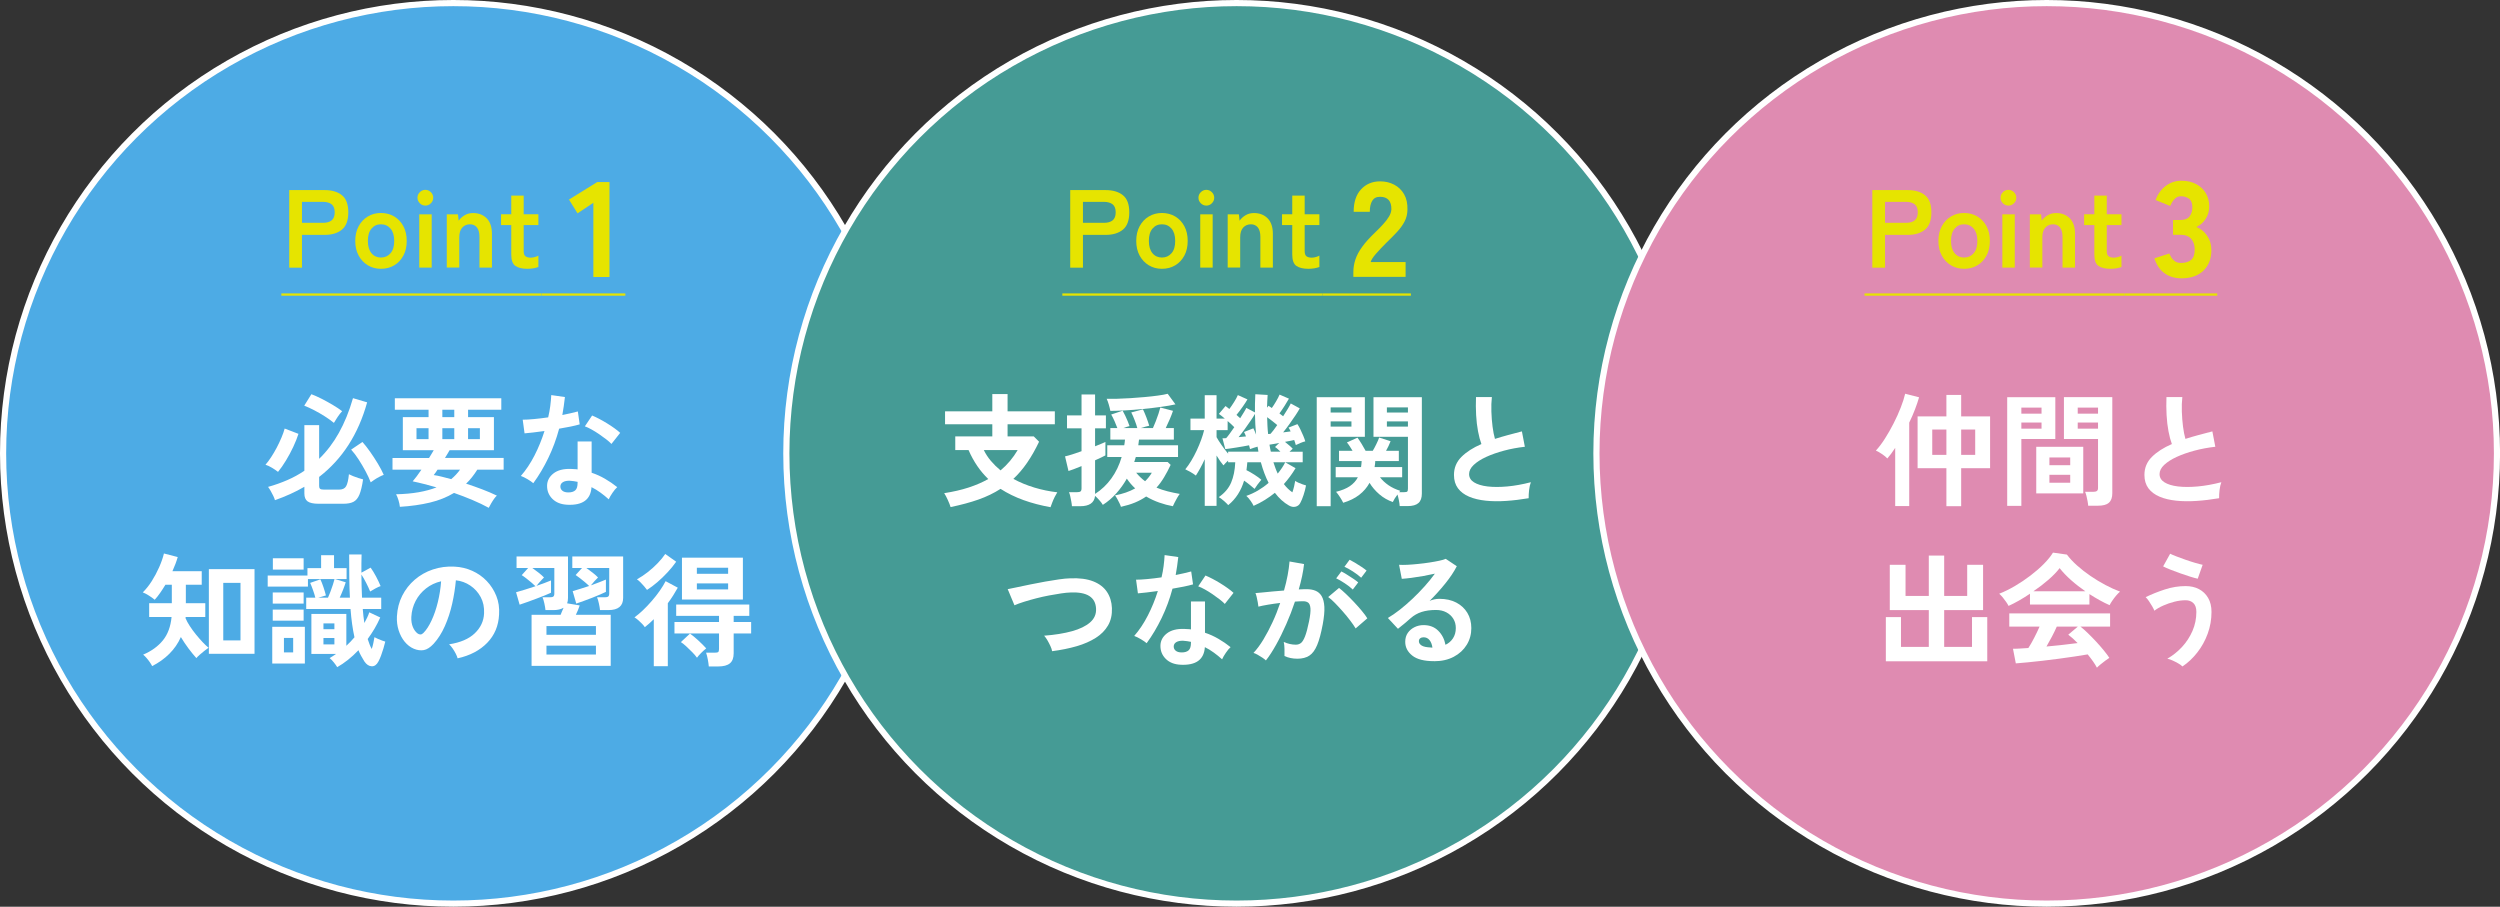 <?xml version="1.0" encoding="UTF-8"?>
<svg id="_レイヤー_1" data-name="レイヤー 1" xmlns="http://www.w3.org/2000/svg" viewBox="0 0 406.25 147.34">
  <rect x="0" y="0" width="406.25" height="147.34" fill="#333333" stroke="none"/>
  <defs>
    <style>
      .cls-1 {
        fill: #459b95;
      }

      .cls-1, .cls-2, .cls-3 {
        stroke: #fff;
        stroke-miterlimit: 10;
      }

      .cls-2 {
        fill: #4dabe5;
      }

      .cls-4 {
        fill: #fff;
      }

      .cls-5 {
        fill: #e6e400;
      }

      .cls-3 {
        fill: #df8bb1;
      }
    </style>
  </defs>
  <circle class="cls-2" cx="73.67" cy="73.67" r="73.17"/>
  <circle class="cls-1" cx="200.95" cy="73.67" r="73.17"/>
  <circle class="cls-3" cx="332.59" cy="73.67" r="73.17"/>
  <g>
    <path class="cls-4" d="M45.18,76.68c-.27-.21-.6-.44-.99-.67-.39-.23-.74-.4-1.05-.49.29-.33.6-.74.92-1.23.32-.49.62-1,.91-1.55s.54-1.09.77-1.63.4-1.03.52-1.47l2.24.86c-.2.64-.48,1.34-.84,2.11-.36.77-.76,1.51-1.19,2.22-.43.71-.86,1.33-1.29,1.85ZM51.78,81.86c-.85,0-1.45-.13-1.8-.39-.35-.26-.52-.69-.52-1.29v-1.08c-.73.43-1.5.82-2.29,1.18-.79.36-1.62.69-2.49,1-.05-.2-.14-.43-.27-.7s-.27-.53-.42-.8-.3-.49-.43-.66c1.11-.31,2.15-.68,3.14-1.11.99-.43,1.91-.94,2.76-1.51v-7.42h2.4v5.48c1.23-1.19,2.3-2.59,3.21-4.22.91-1.63,1.68-3.51,2.29-5.64l2.3.68c-1.43,5.17-4.03,9.21-7.8,12.12v1.48c0,.21.05.36.16.45.11.09.31.13.62.13h2.46c.55,0,.93-.18,1.14-.54.21-.36.37-1.01.46-1.96.17.09.4.2.68.31.28.11.57.22.86.31.29.09.55.17.76.22-.16,1.09-.36,1.92-.6,2.49-.24.57-.56.95-.97,1.16-.41.21-.96.31-1.65.31h-4ZM54.26,68.72c-.44-.36-.94-.72-1.49-1.07-.55-.35-1.12-.68-1.7-.98-.58-.3-1.12-.55-1.63-.75l1.16-1.86c.51.19,1.07.44,1.68.75s1.22.65,1.81,1,1.1.69,1.51,1.01c-.24.25-.49.57-.74.94-.25.37-.45.69-.6.96ZM60.24,78.38c-.21-.56-.49-1.16-.84-1.81-.35-.65-.72-1.28-1.12-1.9s-.81-1.16-1.22-1.61l1.84-1.24c.4.45.82.99,1.25,1.6.43.61.85,1.25,1.24,1.9s.72,1.27.97,1.84c-.2.07-.44.18-.73.33-.29.15-.56.31-.81.48-.25.17-.45.3-.58.41Z"/>
    <path class="cls-4" d="M79.42,82.52c-.8-.44-1.68-.86-2.65-1.27-.97-.41-1.96-.79-2.99-1.15-1.15.69-2.45,1.22-3.92,1.57-1.47.35-3.09.58-4.88.69-.03-.31-.1-.67-.23-1.09-.13-.42-.26-.74-.39-.95,1.35-.03,2.57-.14,3.66-.33,1.09-.19,2.07-.46,2.92-.79-.69-.2-1.37-.38-2.03-.55-.66-.17-1.28-.31-1.85-.43.2-.23.42-.51.67-.84.25-.33.5-.69.75-1.06h-4.7v-1.9h5.94c.15-.23.28-.45.41-.67.13-.22.24-.42.35-.59h-5.02v-5.38h4.18v-1.2h-5.48v-1.86h17.3v1.86h-5.4v1.2h4.2v5.38h-7.2c-.12.21-.24.42-.37.63-.13.21-.26.42-.39.63h9.54v1.9h-4.28c-.55.88-1.15,1.64-1.82,2.28.88.28,1.75.59,2.62.92s1.66.67,2.38,1.02c-.13.11-.29.28-.46.53-.17.25-.34.5-.49.77-.15.27-.28.49-.37.68ZM67.68,71.36h1.96v-1.78h-1.96v1.78ZM73.32,77.86c.55-.45,1.03-.97,1.44-1.54h-3.66c-.11.17-.21.33-.32.48-.11.15-.21.28-.3.4.39.05.82.14,1.3.26s.99.25,1.54.4ZM71.88,67.78h1.94v-1.2h-1.94v1.2ZM71.88,71.36h1.94v-1.78h-1.94v1.78ZM76.06,71.36h1.92v-1.78h-1.92v1.78Z"/>
    <path class="cls-4" d="M86.66,78.52c-.21-.19-.52-.4-.92-.64-.4-.24-.77-.42-1.1-.54.83-.95,1.57-2.06,2.22-3.33.65-1.27,1.19-2.6,1.62-3.97-.67.09-1.29.17-1.86.24s-1.03.11-1.38.14l-.3-2.22c.47,0,1.07-.03,1.81-.1.74-.07,1.52-.16,2.33-.28.15-.63.26-1.24.34-1.85.08-.61.13-1.2.16-1.77l2.22.32c-.11,1-.25,1.97-.42,2.92.47-.09.92-.19,1.35-.29.43-.1.82-.2,1.17-.29l.3,2.1c-.41.12-.91.24-1.49.36s-1.2.23-1.85.34c-.45,1.68-1.04,3.27-1.76,4.76-.72,1.49-1.53,2.86-2.44,4.1ZM92.18,82.02c-1.03-.05-1.83-.37-2.42-.96-.59-.59-.87-1.3-.86-2.14.01-.79.36-1.45,1.03-1.98s1.62-.78,2.83-.74c.19.01.37.02.56.03.19,0,.37.02.54.05v-4.54h2.28v5.08c.76.25,1.48.58,2.17.98.69.4,1.35.85,1.99,1.36-.24.21-.5.52-.77.92-.27.4-.48.75-.61,1.06-.43-.39-.87-.75-1.34-1.09-.47-.34-.95-.64-1.46-.89-.13,2.03-1.45,2.98-3.94,2.86ZM92.36,80.02c.51,0,.88-.12,1.13-.35.25-.23.37-.64.37-1.23v-.14c-.41-.09-.84-.15-1.28-.18-.45-.01-.82.06-1.09.22-.27.16-.42.39-.43.68-.01.29.09.53.32.72.23.19.55.28.98.28ZM99.36,72.14c-.21-.23-.5-.48-.86-.76-.36-.28-.75-.56-1.16-.84-.41-.28-.82-.53-1.23-.76s-.76-.39-1.07-.5l1.18-1.76c.32.13.69.31,1.12.53.43.22.86.47,1.3.74.44.27.85.54,1.22.81.37.27.68.51.92.74l-1.42,1.8Z"/>
    <path class="cls-4" d="M24.72,108.24c-.07-.16-.19-.36-.36-.61-.17-.25-.36-.49-.56-.72s-.38-.41-.54-.53c1.35-.57,2.42-1.35,3.21-2.32.79-.97,1.26-2.24,1.41-3.8h-3.64v-2.24h3.68v-3h-1.04c-.28.47-.57.91-.86,1.33-.29.42-.59.79-.88,1.11-.29-.24-.61-.47-.96-.69-.35-.22-.67-.39-.98-.51.52-.51,1.01-1.12,1.46-1.83.45-.71.85-1.46,1.2-2.25.35-.79.61-1.53.78-2.24l2.24.58c-.2.71-.49,1.47-.86,2.3h4.76v2.2h-2.58v3h3.16v2.24h-3.2s0,.08,0,.11c0,.03-.01.06-.01.09.16.39.39.81.69,1.27.3.46.63.92,1,1.37s.73.87,1.09,1.25.68.68.96.91c-.17.12-.39.28-.66.49-.27.21-.52.42-.76.63-.24.21-.43.4-.56.56-.39-.43-.81-.94-1.26-1.54-.45-.6-.87-1.23-1.26-1.88-.45,1.03-1.08,1.93-1.87,2.72-.79.79-1.72,1.45-2.79,2ZM33.94,106.24v-13.76h7.42v13.76h-7.42ZM36.28,104.06h2.8v-9.34h-2.8v9.34Z"/>
    <path class="cls-4" d="M54.8,108.42c-.13-.23-.32-.49-.56-.79-.24-.3-.47-.53-.68-.69.19-.11.37-.22.54-.33s.35-.23.52-.35h-4.02v-6.5h5.68v5.18c.48-.44.92-.9,1.32-1.38-.15-.67-.27-1.38-.38-2.14-.11-.76-.19-1.58-.26-2.46h-7.2v-1.84h1.48c-.08-.33-.2-.74-.37-1.21-.17-.47-.32-.87-.47-1.19l1.66-.58c.16.33.33.76.5,1.27.17.51.31.96.4,1.35l-1.24.36h1.58c.12-.27.25-.59.4-.98.15-.39.28-.77.4-1.14.12-.37.21-.67.26-.9h-4.32v1.22h-6.54v-1.8h6.46v-1.2h2.22v-2.1h2.1v2.1h2.04v1.78h-1.88l1.74.52c-.09.31-.23.7-.42,1.19-.19.49-.37.92-.56,1.31h1.66c-.05-1.03-.09-2.12-.1-3.28-.01-1.16-.02-2.41-.02-3.74h2.02c-.01.47-.02.95-.03,1.45,0,.5,0,1,0,1.51l1.5-.82c.29.41.59.89.88,1.44s.54,1.07.74,1.56c-.21.07-.49.19-.84.38-.35.19-.63.35-.86.5-.16-.4-.37-.86-.63-1.37-.26-.51-.52-.98-.79-1.39,0,.61.01,1.24.03,1.87.02.63.04,1.26.07,1.89h3.12v1.84h-3c.03.4.06.79.11,1.17.05.38.1.75.15,1.11.16-.29.31-.58.45-.87.14-.29.26-.58.35-.87l1.78.84c-.27.61-.57,1.21-.92,1.8-.35.59-.72,1.15-1.12,1.7.11.32.21.61.31.88s.22.51.35.74c.11-.31.19-.63.26-.96.07-.33.13-.65.18-.96.16.09.36.19.59.29.23.1.46.19.68.27.22.08.38.13.49.16-.08.33-.18.7-.3,1.11-.12.41-.25.8-.39,1.17-.14.37-.28.69-.43.96-.28.53-.64.79-1.09.77-.45-.02-.84-.28-1.19-.79-.17-.28-.34-.57-.51-.87-.17-.3-.32-.62-.45-.95-1.09,1.15-2.25,2.07-3.46,2.76ZM44.24,107.82v-5.96h5.3v5.96h-5.3ZM44.32,98.08v-1.8h5.02v1.8h-5.02ZM44.32,100.86v-1.8h5.02v1.8h-5.02ZM44.34,92.56v-1.84h5v1.84h-5ZM46.14,106.02h1.5v-2.36h-1.5v2.36ZM52.56,102.24h1.78v-.94h-1.78v.94ZM52.56,104.72h1.78v-1.04h-1.78v1.04Z"/>
    <path class="cls-4" d="M74.36,106.98c-.05-.21-.15-.47-.3-.76s-.32-.58-.51-.85-.38-.5-.57-.67c1.83-.28,3.22-.88,4.17-1.79.95-.91,1.46-1.99,1.51-3.23.05-.99-.13-1.87-.54-2.64-.41-.77-.98-1.4-1.69-1.88-.71-.48-1.5-.77-2.35-.86-.11,1.24-.31,2.51-.6,3.8-.29,1.29-.69,2.51-1.19,3.64-.5,1.13-1.11,2.09-1.83,2.88-.55.59-1.08.93-1.59,1.02-.51.09-1.06.02-1.63-.22-.56-.24-1.05-.62-1.48-1.14-.43-.52-.75-1.14-.98-1.85-.23-.71-.32-1.48-.28-2.29.07-1.21.35-2.32.86-3.33.51-1.01,1.19-1.88,2.04-2.61.85-.73,1.83-1.29,2.94-1.66,1.11-.37,2.29-.53,3.54-.46,1.01.05,1.97.28,2.86.68.89.4,1.68.95,2.35,1.65s1.19,1.51,1.56,2.43c.37.92.52,1.93.45,3.02-.09,1.83-.73,3.36-1.92,4.59s-2.79,2.08-4.82,2.53ZM67.86,102.94c.15.11.3.16.46.16s.32-.08.48-.24c.48-.48.92-1.16,1.33-2.04s.75-1.87,1.02-2.98c.27-1.11.45-2.23.53-3.38-.92.21-1.74.6-2.45,1.16-.71.56-1.28,1.24-1.69,2.03-.41.79-.65,1.66-.7,2.61-.03.63.06,1.17.25,1.63.19.46.45.81.77,1.05Z"/>
    <path class="cls-4" d="M86.38,108.2v-8.3h4.72c.07-.17.14-.36.23-.56.09-.2.17-.39.25-.58-.43.25-.97.38-1.64.38h-1.3c-.03-.31-.09-.67-.18-1.08-.09-.41-.19-.75-.3-1h1.18c.27,0,.46-.04.57-.12s.17-.25.17-.5v-4.14h-3.58c.35.24.7.5,1.05.78.35.28.64.53.85.76-.08.08-.2.2-.36.37-.16.17-.32.34-.47.52-.15.18-.28.34-.39.47.47-.16.91-.32,1.32-.47.41-.15.76-.29,1.04-.41v2c-.24.12-.57.26-1,.43-.43.17-.89.35-1.39.54s-.99.37-1.47.54c-.48.17-.89.31-1.24.43l-.58-2.02c.41-.11.9-.25,1.46-.43.56-.18,1.13-.36,1.7-.55-.19-.19-.42-.39-.69-.62s-.55-.45-.83-.67c-.28-.22-.52-.39-.72-.51l1.04-1.16h-1.88v-1.88h8.36v6.74c0,.36-.05.65-.14.88l2.04.34c-.07.23-.16.47-.27.74s-.23.53-.35.78h5.66v8.3h-12.86ZM88.8,103.16h8.04v-1.42h-8.04v1.42ZM88.8,106.36h8.04v-1.44h-8.04v1.44ZM97.5,99.14c-.03-.31-.09-.67-.18-1.08s-.19-.75-.3-1h1.24c.27,0,.46-.04.57-.12s.17-.25.17-.5v-4.14h-3.72c.35.24.7.5,1.05.78.35.28.64.53.85.76-.13.12-.32.31-.56.58-.24.27-.44.5-.6.7.47-.17.92-.34,1.35-.5s.8-.31,1.09-.44v2c-.24.12-.56.26-.95.43-.39.17-.82.34-1.29.53s-.93.36-1.38.52c-.45.16-.85.3-1.2.42l-.58-2.02c.36-.11.78-.23,1.25-.38.47-.15.95-.3,1.43-.46-.19-.19-.42-.39-.69-.62-.27-.23-.54-.44-.81-.65-.27-.21-.5-.38-.7-.51l1.04-1.14h-1.58v-1.88h8.26v6.74c0,1.32-.8,1.98-2.4,1.98h-1.36Z"/>
    <path class="cls-4" d="M106.24,108.26v-7.64c-.24.24-.48.47-.72.68-.24.21-.49.42-.74.62-.09-.16-.24-.34-.44-.55-.2-.21-.41-.41-.63-.6-.22-.19-.42-.34-.61-.45.41-.29.86-.67,1.35-1.13s.97-.97,1.45-1.52c.48-.55.92-1.11,1.31-1.67.39-.56.71-1.08.95-1.56l1.98,1.06c-.23.41-.48.83-.75,1.26-.27.43-.56.85-.87,1.26v10.24h-2.28ZM105.14,95.86c-.12-.17-.28-.37-.47-.59-.19-.22-.39-.44-.6-.65-.21-.21-.4-.37-.57-.48.59-.32,1.17-.71,1.76-1.17.59-.46,1.13-.95,1.63-1.47.5-.52.9-1.01,1.21-1.48l1.78,1.26c-.41.59-.89,1.17-1.42,1.74-.53.57-1.08,1.1-1.65,1.59-.57.49-1.12.9-1.67,1.25ZM115.18,108.3c-.03-.33-.08-.71-.16-1.13-.08-.42-.17-.79-.28-1.11h1.4c.28,0,.47-.03.56-.1.09-.07.14-.23.14-.5v-2.52h-7.24v-1.86h7.24v-1h-6.96v-1.84h11.88v1.84h-2.54v1h2.84v1.86h-2.84v3.22c0,.75-.2,1.29-.61,1.63s-1.04.51-1.91.51h-1.52ZM113.26,106.88c-.19-.27-.44-.57-.77-.9s-.66-.65-.99-.96c-.33-.31-.62-.53-.86-.68l1.48-1.38c.4.28.85.65,1.35,1.11s.93.89,1.29,1.29c-.25.2-.53.45-.82.74-.29.29-.52.55-.68.78ZM110.82,97.42v-6.8h9.9v6.8h-9.9ZM113.24,93.24h5.08v-.98h-5.08v.98ZM113.24,95.78h5.08v-.98h-5.08v.98Z"/>
  </g>
  <g>
    <path class="cls-4" d="M170.71,82.42c-1.56-.28-3.02-.66-4.38-1.15-1.36-.49-2.61-1.1-3.74-1.83-1.07.69-2.27,1.27-3.6,1.74-1.33.47-2.84.87-4.52,1.22-.09-.31-.24-.69-.45-1.15s-.4-.83-.59-1.11c1.47-.23,2.79-.53,3.98-.92,1.19-.39,2.25-.85,3.18-1.38-.65-.63-1.25-1.33-1.78-2.11-.53-.78-1.01-1.64-1.42-2.59h-2.16v-2.22h6.02v-1.98h-7.68v-2.1h7.68v-2.8h2.48v2.8h7.68v2.1h-7.68v1.98h4.26l.86.86c-.61,1.28-1.26,2.42-1.94,3.41-.68.99-1.43,1.87-2.24,2.63,1.05.57,2.19,1.04,3.41,1.41,1.22.37,2.46.62,3.73.77-.13.2-.27.45-.42.75-.15.3-.28.6-.4.91-.12.31-.21.56-.28.76ZM162.59,76.44c1.11-.93,2.03-2.03,2.78-3.3h-5.5c.31.63.69,1.22,1.16,1.77.47.55.99,1.06,1.56,1.53Z"/>
    <path class="cls-4" d="M182.15,82.36c-.04-.15-.11-.33-.22-.56-.11-.23-.23-.46-.36-.7-.13-.24-.26-.44-.38-.6,1.27-.24,2.36-.62,3.28-1.14-.25-.23-.49-.47-.72-.74s-.44-.55-.64-.84c-.49.87-1.07,1.67-1.72,2.4s-1.38,1.35-2.18,1.86c-.13-.23-.32-.48-.56-.75-.24-.27-.47-.51-.7-.71-.12,1.12-.93,1.68-2.42,1.68h-1.34c-.01-.21-.05-.46-.1-.75-.05-.29-.11-.57-.17-.85-.06-.28-.13-.51-.21-.68h1.3c.27,0,.46-.04.57-.12s.17-.25.17-.5v-3.62c-.45.19-.87.35-1.26.5-.39.15-.67.25-.86.3l-.56-2.38c.32-.07.72-.18,1.19-.33.47-.15.97-.32,1.49-.51v-3.72h-2.36v-2.1h2.36v-3.4h2.2v3.4h1.76v2.1h-1.76v2.92c.37-.15.7-.28.99-.4.29-.12.52-.22.69-.3v2.18c-.17.09-.41.21-.7.35-.29.14-.62.29-.98.45v5.46c1.04-.67,1.93-1.51,2.66-2.53.73-1.02,1.29-2.18,1.66-3.47h-2.34v-1.9h2.76c.03-.15.05-.3.07-.45s.04-.31.05-.47h-2.38v-1.88h1.14c-.12-.33-.27-.7-.45-1.11-.18-.41-.36-.77-.55-1.09l1.86-.62c.13.23.27.5.42.81.15.31.28.62.41.92.13.3.22.56.29.77-.29.07-.63.17-1,.32h2.26c-.09-.35-.23-.77-.42-1.26-.19-.49-.37-.92-.56-1.28l1.9-.5c.17.35.36.78.56,1.31.2.53.35.98.46,1.35-.17.04-.39.09-.64.16-.25.07-.49.14-.72.22h1.96c.15-.32.3-.69.46-1.1.16-.41.31-.82.44-1.22.13-.4.23-.74.3-1.02l2.06.54c-.13.4-.31.86-.53,1.38-.22.52-.44.99-.65,1.42h1.32v1.88h-5.66c-.03.32-.07.63-.12.92h6.46v1.9h-6.86c-.04.13-.08.27-.13.41-.05.14-.09.28-.13.41h5.44l.48.46c-.33.71-.68,1.37-1.05,1.99-.37.62-.78,1.19-1.25,1.71.57.24,1.17.44,1.8.6.63.16,1.29.3,1.98.42-.13.17-.28.39-.43.65-.15.26-.29.51-.41.76-.12.25-.21.44-.28.59-.73-.13-1.47-.33-2.21-.59-.74-.26-1.45-.59-2.13-.99-.53.37-1.14.7-1.81.98-.67.28-1.44.51-2.29.7ZM180.43,66.76c-.05-.28-.14-.62-.25-1.01s-.23-.71-.35-.95c.45.01,1.02,0,1.7,0,.68-.02,1.41-.05,2.19-.1.78-.05,1.55-.11,2.32-.18s1.48-.15,2.13-.24c.65-.09,1.18-.18,1.58-.29l1.26,1.72c-.65.15-1.44.28-2.37.41-.93.13-1.9.24-2.91.34-1.01.1-1.98.18-2.91.23-.93.05-1.72.08-2.39.08ZM186.07,78.2c.43-.4.79-.86,1.1-1.38h-2.54c.44.53.92.99,1.44,1.38Z"/>
    <path class="cls-4" d="M195.77,82.2v-7.58c-.24.52-.48,1.01-.73,1.46s-.48.85-.71,1.2c-.24-.19-.53-.38-.86-.57-.33-.19-.62-.34-.86-.45.32-.39.64-.84.96-1.37.32-.53.62-1.09.9-1.69.28-.6.52-1.19.73-1.76.21-.57.36-1.09.47-1.54h-2.22v-1.88h2.32v-3.8h1.92v3.8h1.34c-.19-.16-.36-.31-.53-.44-.17-.13-.31-.24-.43-.32l1.08-1.28c.09.07.19.14.3.23.11.09.21.17.32.25.24-.32.5-.7.77-1.13.27-.43.48-.81.61-1.13l1.56.7c-.19.33-.45.74-.8,1.23s-.67.92-.98,1.29c.11.09.21.19.31.28.1.09.2.18.29.26.23-.36.43-.69.61-.98.18-.29.31-.53.39-.7l1.4.74c-.01-.93,0-1.92.06-2.96l2,.12c-.03.35-.05.69-.06,1.03s-.03.68-.04,1.03l.24-.3c.08.05.17.11.26.17.09.06.19.12.28.19.23-.32.46-.68.7-1.09.24-.41.43-.77.56-1.09l1.52.66c-.16.29-.39.67-.68,1.13s-.58.88-.86,1.27c.11.08.21.16.31.24s.2.15.29.22c.28-.43.53-.83.76-1.21s.39-.67.48-.87l1.46.8c-.15.28-.37.65-.68,1.11-.31.46-.64.94-.99,1.43-.35.49-.7.95-1.03,1.36.21-.03.42-.05.63-.08.21-.03.4-.05.59-.08-.12-.25-.23-.46-.34-.62l1.44-.56c.15.21.31.5.48.85.17.35.33.71.48,1.06.15.35.25.65.32.89-.2.04-.45.12-.76.25s-.57.24-.78.35c-.03-.11-.06-.23-.11-.37-.05-.14-.1-.29-.15-.45-.19.04-.41.09-.67.14-.26.05-.54.11-.83.16.21.17.43.36.66.55.23.19.43.38.6.57l-.52.48h2.14v1.72h-2.84l1.68.96c-.28.47-.58.92-.9,1.35-.32.43-.65.84-1,1.23.41.55.87.99,1.38,1.34.11-.31.2-.62.28-.95.08-.33.14-.63.18-.91.12.09.29.19.51.29.22.1.45.19.68.27.23.08.42.14.57.18-.09.52-.23,1.04-.4,1.56-.17.52-.35.95-.54,1.3-.17.32-.43.52-.78.6s-.7.01-1.06-.2c-.83-.47-1.59-1.15-2.28-2.06-.51.41-1.05.8-1.63,1.16-.58.36-1.19.68-1.83.96-.09-.21-.25-.48-.48-.81-.23-.33-.46-.6-.7-.81.65-.23,1.29-.52,1.9-.88.61-.36,1.19-.77,1.72-1.24-.49-.95-.91-2.06-1.26-3.34h-2.2c-.01.21-.03.43-.06.64-.03.21-.05.43-.08.64.43.21.86.46,1.3.74s.81.55,1.12.82c-.17.19-.37.44-.6.75s-.39.56-.5.73c-.23-.2-.49-.42-.79-.66-.3-.24-.6-.47-.91-.68-.24.8-.57,1.54-1,2.21-.43.67-.95,1.26-1.58,1.77-.17-.2-.41-.43-.72-.7s-.58-.47-.82-.6c.95-.65,1.62-1.44,2.01-2.36s.62-2.02.67-3.3h-1.16v-.28c-.15.13-.29.27-.43.42s-.25.27-.33.36c-.32-.36-.69-.89-1.12-1.6v8.18h-1.92ZM199.57,73.72v-.32h4.92c-.01-.13-.03-.27-.06-.41-.03-.14-.05-.28-.08-.41-.2.05-.41.12-.63.19s-.42.14-.59.21c-.01-.08-.04-.17-.07-.28-.03-.11-.06-.22-.09-.34-.27.05-.59.11-.96.18-.37.07-.75.13-1.14.19-.39.06-.74.11-1.06.16-.32.05-.55.08-.7.09l-.46-1.76h.27c.1,0,.21,0,.33-.02.15-.16.34-.4.58-.73.24-.33.49-.68.74-1.05-.13-.15-.3-.31-.49-.48-.19-.17-.39-.35-.59-.52v1.48h-1.8v1.14c.2.36.47.79.82,1.29s.7.96,1.06,1.39ZM201.27,71.04c.23-.03.44-.05.64-.07.2-.02.39-.04.56-.05-.09-.27-.2-.51-.32-.72l1.52-.6c.07.13.14.29.22.47.08.18.15.36.22.55-.05-.53-.09-1.08-.12-1.64-.03-.56-.05-1.13-.06-1.72-.17.31-.41.68-.71,1.12-.3.44-.62.9-.96,1.37s-.67.9-.99,1.29ZM206.07,70.52c.07,0,.13,0,.2,0s.13-.02.2-.03c.29-.32.65-.79,1.08-1.42-.51-.43-1.05-.85-1.64-1.28.01.47.03.93.05,1.39s.06.91.11,1.35ZM206.51,73.4h1.56c-.15-.15-.29-.29-.44-.42-.15-.13-.29-.25-.44-.34l.68-.66c-.33.07-.64.12-.92.17-.28.05-.5.08-.66.11.03.2.06.39.1.58l.12.56ZM208.85,75.12h-1.92c.11.33.22.65.33.96s.24.6.37.88c.24-.29.46-.59.67-.9.21-.31.39-.62.55-.94Z"/>
    <path class="cls-4" d="M213.97,82.26v-17.72h7.82v6.44h-5.56v11.28h-2.26ZM216.23,67.04h3.38v-.84h-3.38v.84ZM216.23,69.32h3.38v-.84h-3.38v.84ZM227.45,82.24c-.01-.27-.06-.58-.13-.94-.07-.36-.15-.67-.23-.94-.33.44-.59.85-.76,1.22-.81-.28-1.54-.7-2.19-1.26-.65-.56-1.18-1.18-1.59-1.86-.41.76-.97,1.41-1.68,1.96-.71.55-1.57.97-2.6,1.28-.11-.24-.28-.54-.52-.91-.24-.37-.45-.66-.64-.87.92-.23,1.67-.53,2.24-.92s1.01-.87,1.3-1.44h-3.6v-1.66h4.12c.03-.15.05-.3.06-.47.01-.17.03-.34.04-.51h-3.68v-1.66h2.2c-.15-.25-.3-.5-.46-.74-.16-.24-.31-.45-.46-.62l1.72-.78c.2.27.43.61.69,1.04.26.43.47.79.63,1.1h1.16c.19-.31.38-.67.59-1.1.21-.43.36-.78.45-1.06l1.86.6c-.09.25-.21.52-.34.79-.13.27-.27.53-.4.77h2.08v1.66h-3.84c0,.17,0,.34-.03.5s-.04.32-.07.48h4.48v1.66h-3.6c.37.48.83.91,1.38,1.29.55.38,1.19.68,1.92.91-.03.03-.06.06-.09.1-.03.04-.06.08-.09.12h.8c.27,0,.44-.04.51-.11s.11-.23.11-.47v-8.42h-5.6v-6.44h7.86v15.66c0,.69-.18,1.21-.55,1.54-.37.33-.96.5-1.79.5h-1.26ZM225.37,67.04h3.42v-.84h-3.42v.84ZM225.37,69.32h3.42v-.84h-3.42v.84Z"/>
    <path class="cls-4" d="M248.41,80.96c-1.25.21-2.47.36-3.66.44-1.19.08-2.29.07-3.32-.04s-1.93-.32-2.7-.65c-.77-.33-1.38-.78-1.81-1.36-.43-.58-.65-1.3-.65-2.17,0-1.15.4-2.12,1.21-2.93.81-.81,1.89-1.5,3.25-2.09-.21-.57-.4-1.26-.55-2.07s-.26-1.69-.31-2.64-.06-1.93-.02-2.93h2.58c-.08.73-.11,1.52-.08,2.37s.09,1.66.19,2.43c.1.77.23,1.44.39,2,.67-.21,1.37-.42,2.11-.62.74-.2,1.5-.4,2.27-.6l.48,2.5c-1.17.13-2.3.34-3.38.63-1.08.29-2.05.63-2.9,1.02-.85.39-1.53.83-2.03,1.3s-.75.97-.75,1.49c0,.56.27,1.01.8,1.34.53.33,1.27.56,2.2.67.93.11,2,.11,3.21,0,1.21-.11,2.48-.34,3.83-.69-.13.33-.23.76-.29,1.28-.06.52-.08.96-.07,1.32Z"/>
    <path class="cls-4" d="M170.97,105.82c-.04-.24-.13-.52-.28-.84-.15-.32-.31-.63-.49-.94s-.36-.55-.53-.74c1.75-.13,3.26-.38,4.53-.73,1.27-.35,2.25-.83,2.94-1.43.69-.6,1.01-1.34.97-2.22-.08-1.88-1.47-2.76-4.16-2.64-.41.01-.92.06-1.52.15s-1.25.2-1.95.33c-.7.13-1.4.29-2.1.47-.7.18-1.36.37-1.97.56s-1.13.38-1.56.57c0-.01-.06-.15-.17-.41-.11-.26-.24-.56-.38-.9s-.26-.64-.37-.9c-.11-.26-.17-.4-.18-.41.41-.08.95-.19,1.6-.33.65-.14,1.37-.29,2.15-.45.78-.16,1.56-.31,2.35-.45s1.53-.26,2.23-.36c.7-.1,1.3-.16,1.79-.17,1.53-.07,2.79.1,3.78.49.99.39,1.73.96,2.23,1.71.5.75.77,1.63.81,2.64.04,1.08-.17,2.02-.63,2.81s-1.12,1.47-1.99,2.02c-.87.55-1.9,1.01-3.11,1.36-1.21.35-2.54.62-3.99.81Z"/>
    <path class="cls-4" d="M186.33,104.52c-.21-.19-.52-.4-.92-.64s-.77-.42-1.1-.54c.83-.95,1.57-2.06,2.22-3.33s1.19-2.6,1.62-3.97c-.67.09-1.29.17-1.86.24-.57.07-1.03.11-1.38.14l-.3-2.22c.47,0,1.07-.03,1.81-.1.74-.07,1.52-.16,2.33-.28.15-.63.26-1.24.34-1.85s.13-1.2.16-1.77l2.22.32c-.11,1-.25,1.97-.42,2.92.47-.09.92-.19,1.35-.29.43-.1.82-.2,1.17-.29l.3,2.1c-.41.12-.91.24-1.49.36-.58.12-1.2.23-1.85.34-.45,1.68-1.04,3.27-1.76,4.76-.72,1.49-1.53,2.86-2.44,4.1ZM191.85,108.02c-1.03-.05-1.83-.37-2.42-.96-.59-.59-.87-1.3-.86-2.14.01-.79.36-1.45,1.03-1.98.67-.53,1.62-.78,2.83-.74.19.01.37.02.56.03.19,0,.37.02.54.05v-4.54h2.28v5.08c.76.25,1.48.58,2.17.98.69.4,1.35.85,1.99,1.36-.24.21-.5.52-.77.92-.27.4-.48.75-.61,1.06-.43-.39-.87-.75-1.34-1.09s-.95-.64-1.46-.89c-.13,2.03-1.45,2.98-3.94,2.86ZM192.03,106.02c.51,0,.88-.12,1.13-.35s.37-.64.37-1.23v-.14c-.41-.09-.84-.15-1.28-.18-.45-.01-.82.06-1.09.22s-.42.39-.43.68c-.01.29.09.53.32.72.23.19.55.28.98.28ZM199.03,98.14c-.21-.23-.5-.48-.86-.76-.36-.28-.75-.56-1.16-.84-.41-.28-.82-.53-1.23-.76-.41-.23-.76-.39-1.07-.5l1.18-1.76c.32.13.69.31,1.12.53s.86.47,1.3.74.85.54,1.22.81c.37.27.68.51.92.74l-1.42,1.8Z"/>
    <path class="cls-4" d="M205.71,107.32c-.12-.12-.31-.27-.56-.44-.25-.17-.51-.33-.78-.48-.27-.15-.49-.25-.68-.3.56-.6,1.1-1.33,1.62-2.19.52-.86,1.01-1.8,1.48-2.81.47-1.01.88-2.05,1.24-3.12-.68.08-1.34.17-1.97.28s-1.16.21-1.57.32c-.01-.17-.05-.41-.1-.7s-.11-.58-.18-.87c-.07-.29-.13-.5-.2-.63.31-.03.71-.06,1.2-.11.49-.05,1.04-.1,1.64-.16.6-.06,1.2-.11,1.8-.15.24-.84.44-1.66.59-2.47.15-.81.26-1.56.31-2.25l2.36.42c-.07.61-.17,1.27-.32,1.97-.15.7-.33,1.42-.54,2.15.27-.01.51-.02.72-.03s.4-.01.56-.01c.53,0,1.01.08,1.43.25.42.17.76.46,1.01.88s.4,1,.44,1.74c.04.74-.05,1.68-.26,2.83-.27,1.44-.57,2.57-.91,3.38-.34.81-.76,1.39-1.27,1.72s-1.15.5-1.94.5-1.5-.15-2.1-.44c.01-.32.01-.71,0-1.16-.01-.45-.05-.83-.12-1.12.67.29,1.32.44,1.96.44.32,0,.6-.09.83-.27.23-.18.46-.54.67-1.08.21-.54.43-1.34.64-2.39.2-.97.28-1.7.24-2.17-.04-.47-.17-.78-.38-.93-.21-.15-.48-.22-.8-.22-.37,0-.82.02-1.34.06-.41,1.24-.88,2.46-1.41,3.66s-1.07,2.31-1.64,3.33c-.57,1.02-1.12,1.88-1.67,2.57ZM220.29,102.12c-.21-.36-.51-.79-.88-1.28-.37-.49-.78-.99-1.22-1.49-.44-.5-.87-.96-1.28-1.38-.41-.42-.77-.74-1.08-.95l1.76-1.48c.32.24.69.56,1.12.97.43.41.87.85,1.32,1.33.45.48.87.95,1.26,1.42s.69.87.9,1.22l-1.9,1.64ZM219.83,95.8c-.35-.33-.78-.67-1.31-1.02-.53-.35-.99-.61-1.39-.8l.84-1.12c.23.11.52.27.87.49.35.22.7.45,1.05.68.35.23.62.44.82.61l-.88,1.16ZM221.19,93.88c-.36-.33-.8-.67-1.33-1.01-.53-.34-.99-.6-1.39-.77l.84-1.14c.23.11.52.27.87.48.35.21.71.44,1.06.67.35.23.63.44.83.61l-.88,1.16Z"/>
    <path class="cls-4" d="M233.03,107.44c-1.6,0-2.78-.3-3.54-.91-.76-.61-1.14-1.35-1.14-2.23,0-.57.14-1.06.42-1.46.28-.4.65-.71,1.1-.93.45-.22.94-.33,1.46-.33.99,0,1.78.31,2.39.92.61.61,1,1.37,1.17,2.28.49-.23.9-.57,1.21-1.04.31-.47.47-1.03.47-1.68,0-.56-.13-1.06-.4-1.5-.27-.44-.64-.79-1.13-1.05s-1.05-.39-1.69-.39c-.89,0-1.67.11-2.33.32-.66.21-1.26.55-1.79,1.02-.24.21-.56.49-.95.82-.39.33-.76.63-1.11.9l-1.64-1.76c.6-.35,1.24-.79,1.92-1.32s1.37-1.13,2.06-1.78c.69-.65,1.35-1.33,1.98-2.03.63-.7,1.19-1.39,1.68-2.07-.57.13-1.2.26-1.87.38-.67.12-1.32.22-1.94.3s-1.14.13-1.57.16l-.44-2.28c.36.03.81.02,1.35,0s1.12-.08,1.75-.14c.63-.06,1.24-.14,1.83-.23.59-.09,1.13-.19,1.6-.29.47-.1.82-.2,1.05-.31l1.8,1.2c-.45.89-1.08,1.83-1.87,2.81-.79.98-1.64,1.92-2.55,2.83.23-.11.48-.19.76-.25.28-.06.55-.09.82-.09,1.05,0,1.97.2,2.74.6.77.4,1.38.96,1.81,1.67.43.71.65,1.54.65,2.49,0,1-.25,1.91-.75,2.72-.5.81-1.2,1.46-2.11,1.94-.91.48-1.97.72-3.2.72ZM232.77,105.24c-.07-.51-.22-.91-.47-1.22-.25-.31-.57-.46-.97-.46-.21,0-.39.05-.54.16-.15.11-.22.27-.22.48,0,.28.15.51.45.7.3.19.8.29,1.51.32.04.01.08.02.12.02h.12Z"/>
  </g>
  <g>
    <path class="cls-4" d="M307.97,82.24v-9.46c-.21.33-.43.65-.65.94-.22.29-.43.55-.63.78-.19-.21-.47-.45-.84-.7-.37-.25-.71-.45-1.02-.58.48-.52.97-1.16,1.46-1.93.49-.77.96-1.59,1.41-2.47.45-.88.84-1.74,1.17-2.59.33-.85.57-1.6.72-2.25l2.26.58c-.17.61-.4,1.27-.67,1.98-.27.71-.58,1.42-.93,2.14v13.56h-2.28ZM316.29,82.26v-6.18h-4.68v-8.42h4.68v-3.48h2.4v3.48h4.7v8.42h-4.7v6.18h-2.4ZM313.99,73.92h2.3v-4.12h-2.3v4.12ZM318.69,73.92h2.28v-4.12h-2.28v4.12Z"/>
    <path class="cls-4" d="M326.17,82.2v-17.66h7.82v6.8h-5.52v10.86h-2.3ZM328.47,67.22h3.28v-.98h-3.28v.98ZM328.47,69.66h3.28v-1h-3.28v1ZM330.89,80.18v-7.58h7.64v7.58h-7.64ZM333.03,75.6h3.38v-1.26h-3.38v1.26ZM333.03,78.44h3.38v-1.28h-3.38v1.28ZM339.33,82.18c-.01-.21-.05-.46-.1-.75-.05-.29-.11-.57-.18-.84s-.14-.5-.22-.67h1.34c.27,0,.46-.05.58-.14.12-.09.18-.25.18-.48v-7.96h-5.54v-6.8h7.86v15.62c0,.69-.18,1.2-.55,1.53-.37.33-.96.49-1.79.49h-1.58ZM337.63,67.22h3.3v-.98h-3.3v.98ZM337.63,69.66h3.3v-1h-3.3v1Z"/>
    <path class="cls-4" d="M360.61,80.96c-1.25.21-2.47.36-3.66.44-1.19.08-2.29.07-3.32-.04s-1.93-.32-2.7-.65c-.77-.33-1.38-.78-1.81-1.36-.43-.58-.65-1.3-.65-2.17,0-1.15.4-2.12,1.21-2.93.81-.81,1.89-1.5,3.25-2.09-.21-.57-.4-1.26-.55-2.07s-.26-1.69-.31-2.64-.06-1.93-.02-2.93h2.58c-.08.73-.11,1.52-.08,2.37s.09,1.66.19,2.43c.1.77.23,1.44.39,2,.67-.21,1.37-.42,2.11-.62.74-.2,1.5-.4,2.27-.6l.48,2.5c-1.17.13-2.3.34-3.38.63-1.08.29-2.05.63-2.9,1.02-.85.39-1.53.83-2.03,1.3s-.75.97-.75,1.49c0,.56.27,1.01.8,1.34.53.33,1.27.56,2.2.67.93.11,2,.11,3.21,0,1.21-.11,2.48-.34,3.83-.69-.13.33-.23.76-.29,1.28-.06.52-.08.96-.07,1.32Z"/>
    <path class="cls-4" d="M306.45,107.46v-7.18h2.46v4.84h4.52v-5.98h-6.34v-7.36h2.56v5.06h3.78v-6.56h2.5v6.56h3.74v-5.06h2.58v7.36h-6.32v5.98h4.52v-4.84h2.48v7.18h-16.48Z"/>
    <path class="cls-4" d="M326.39,98.46c-.09-.19-.23-.41-.4-.66s-.36-.5-.56-.74c-.2-.24-.39-.43-.56-.58.83-.32,1.68-.74,2.55-1.25.87-.51,1.72-1.08,2.53-1.7.81-.62,1.54-1.25,2.18-1.9s1.13-1.26,1.48-1.83l2.26.32c.43.57.97,1.16,1.64,1.76.67.6,1.4,1.17,2.19,1.71.79.54,1.6,1.03,2.43,1.47.83.44,1.62.8,2.38,1.08-.2.16-.41.38-.64.65-.23.27-.44.55-.63.83-.19.28-.34.52-.43.72-.52-.23-1.06-.49-1.61-.8s-1.11-.64-1.67-1v1.7h-9.66v-1.76c-.61.41-1.22.79-1.82,1.13-.6.34-1.15.62-1.66.85ZM340.75,108.5c-.16-.31-.37-.65-.63-1.02-.26-.37-.55-.75-.87-1.14-.61.11-1.32.22-2.12.34-.8.12-1.65.24-2.54.36-.89.12-1.78.23-2.65.33-.87.1-1.69.19-2.44.26-.75.07-1.4.13-1.93.17l-.46-2.38c.29,0,.66,0,1.09-.03.43-.02.9-.05,1.41-.09.31-.47.62-1.02.95-1.66.33-.64.62-1.25.87-1.82h-4.92v-2.14h16.38v2.14h-4.82c.36.28.76.63,1.2,1.06s.89.88,1.34,1.37c.45.49.87.96,1.25,1.43s.68.87.91,1.22c-.17.11-.39.26-.66.46-.27.2-.53.4-.78.61-.25.21-.45.38-.58.53ZM330.43,96.08h8.44c-.81-.56-1.59-1.16-2.32-1.81-.73-.65-1.35-1.3-1.86-1.95-.45.6-1.06,1.23-1.82,1.89-.76.66-1.57,1.28-2.44,1.87ZM332.55,105.06c.89-.08,1.78-.17,2.66-.27.88-.1,1.68-.2,2.4-.29-.57-.59-1.08-1.04-1.52-1.36l1.56-1.32h-3.42c-.23.52-.49,1.06-.79,1.63-.3.57-.6,1.1-.89,1.61Z"/>
    <path class="cls-4" d="M354.65,108.3c-.16-.16-.38-.32-.67-.49-.29-.17-.59-.32-.91-.47-.32-.15-.61-.25-.88-.3.88-.51,1.68-1.14,2.39-1.91.71-.77,1.28-1.64,1.7-2.61.42-.97.63-2,.63-3.08,0-.65-.16-1.13-.49-1.44s-.74-.46-1.25-.46c-.59,0-1.2.08-1.83.24-.63.16-1.23.37-1.8.62-.57.25-1.05.53-1.45.84-.07-.17-.18-.41-.35-.7-.17-.29-.35-.58-.54-.86s-.37-.49-.53-.64c.95-.47,1.98-.88,3.11-1.25,1.13-.37,2.26-.55,3.39-.55.81,0,1.53.16,2.16.49.63.33,1.12.8,1.49,1.43.37.63.55,1.39.55,2.28,0,1.24-.21,2.42-.62,3.54-.41,1.12-.97,2.13-1.68,3.04-.71.91-1.51,1.67-2.42,2.28ZM357.13,94.04c-.32-.07-.73-.18-1.24-.34-.51-.16-1.04-.34-1.61-.54-.57-.2-1.1-.4-1.6-.6s-.89-.37-1.17-.52l1.14-2.06c.24.12.58.27,1.03.44.45.17.94.35,1.47.54s1.05.35,1.55.5.91.25,1.23.32l-.8,2.26Z"/>
  </g>
  <g>
    <path class="cls-5" d="M47,43.49v-12.6h5.76c1.18,0,2.11.28,2.8.83.69.55,1.04,1.48,1.04,2.79s-.35,2.24-1.04,2.81c-.69.56-1.62.85-2.8.85h-3.69v5.33h-2.07ZM49.07,36.21h3.4c.61,0,1.09-.13,1.42-.4s.5-.7.5-1.31-.17-1.03-.5-1.3c-.34-.26-.81-.4-1.42-.4h-3.4v3.4Z"/>
    <path class="cls-5" d="M61.9,43.68c-.79,0-1.5-.19-2.13-.57s-1.13-.91-1.49-1.58c-.37-.68-.55-1.47-.55-2.38s.18-1.71.55-2.39c.37-.68.86-1.21,1.49-1.58.63-.38,1.34-.57,2.13-.57s1.54.19,2.17.57c.63.38,1.12.91,1.48,1.58.36.68.54,1.47.54,2.39s-.18,1.71-.54,2.38-.85,1.21-1.48,1.58c-.63.38-1.35.57-2.17.57ZM61.9,41.85c.64,0,1.15-.23,1.56-.7s.6-1.13.6-2-.2-1.53-.6-2-.92-.7-1.56-.7-1.13.23-1.53.7-.59,1.13-.59,2,.2,1.53.59,2,.91.7,1.53.7Z"/>
    <path class="cls-5" d="M69.12,33.41c-.35,0-.65-.13-.9-.38s-.38-.55-.38-.9.13-.65.38-.9.55-.38.9-.38.65.13.9.38.38.55.38.9-.13.65-.38.9-.55.38-.9.38ZM68.13,43.49v-8.66h2.02v8.66h-2.02Z"/>
    <path class="cls-5" d="M72.6,43.49v-8.66h1.82l.11,1.03c.24-.34.56-.63.95-.87s.86-.37,1.4-.37c.9,0,1.64.29,2.21.86.57.58.85,1.42.85,2.54v5.47h-2.03v-4.99c0-.68-.14-1.2-.41-1.54-.28-.34-.65-.51-1.12-.51-.52,0-.94.18-1.26.53-.32.35-.49.88-.49,1.57v4.93h-2.03Z"/>
    <path class="cls-5" d="M85.7,43.68c-.85,0-1.5-.16-1.95-.47-.45-.31-.67-.94-.67-1.87v-4.77h-1.66v-1.75h1.66v-3.04h2.02v3.04h2.39v1.75h-2.39v4.25c0,.41.1.68.3.83.2.14.48.22.85.22.23,0,.46-.04.69-.11.23-.07.42-.14.55-.22v1.85c-.22.08-.49.15-.81.21-.32.05-.65.08-.97.08Z"/>
    <path class="cls-5" d="M96.42,45.01v-12.06l-2.57,1.72-1.39-2.24,4.58-2.84h2v15.42h-2.62Z"/>
    <path class="cls-5" d="M45.72,48.05v-.37h42.26v.37h-42.26Z"/>
    <path class="cls-5" d="M87.99,48.05v-.37h4.48v.37h-4.48Z"/>
    <path class="cls-5" d="M92.47,48.05v-.37h9.15v.37h-9.15Z"/>
  </g>
  <g>
    <path class="cls-5" d="M173.91,43.49v-12.6h5.76c1.18,0,2.11.28,2.8.83.69.55,1.04,1.48,1.04,2.79s-.35,2.24-1.04,2.81c-.69.56-1.62.85-2.8.85h-3.69v5.33h-2.07ZM175.98,36.21h3.4c.61,0,1.09-.13,1.42-.4s.5-.7.5-1.31-.17-1.03-.5-1.3c-.34-.26-.81-.4-1.42-.4h-3.4v3.4Z"/>
    <path class="cls-5" d="M188.81,43.68c-.79,0-1.5-.19-2.13-.57s-1.13-.91-1.49-1.58c-.37-.68-.55-1.47-.55-2.38s.18-1.71.55-2.39c.37-.68.86-1.21,1.49-1.58.63-.38,1.34-.57,2.13-.57s1.54.19,2.17.57c.63.38,1.12.91,1.48,1.58.36.68.54,1.47.54,2.39s-.18,1.71-.54,2.38-.85,1.21-1.48,1.58c-.63.38-1.35.57-2.17.57ZM188.81,41.85c.64,0,1.15-.23,1.56-.7s.6-1.13.6-2-.2-1.53-.6-2-.92-.7-1.56-.7-1.13.23-1.53.7-.59,1.13-.59,2,.2,1.53.59,2,.91.7,1.53.7Z"/>
    <path class="cls-5" d="M196.03,33.41c-.35,0-.65-.13-.9-.38s-.38-.55-.38-.9.13-.65.38-.9.55-.38.9-.38.65.13.9.38.38.55.38.9-.13.65-.38.9-.55.38-.9.38ZM195.04,43.49v-8.66h2.02v8.66h-2.02Z"/>
    <path class="cls-5" d="M199.5,43.49v-8.66h1.82l.11,1.03c.24-.34.56-.63.95-.87s.86-.37,1.4-.37c.9,0,1.64.29,2.21.86.57.58.85,1.42.85,2.54v5.47h-2.03v-4.99c0-.68-.14-1.2-.41-1.54-.28-.34-.65-.51-1.12-.51-.52,0-.94.18-1.26.53-.32.35-.49.88-.49,1.57v4.93h-2.03Z"/>
    <path class="cls-5" d="M212.61,43.68c-.85,0-1.5-.16-1.95-.47-.45-.31-.67-.94-.67-1.87v-4.77h-1.66v-1.75h1.66v-3.04h2.02v3.04h2.39v1.75h-2.39v4.25c0,.41.1.68.3.83.2.14.48.22.85.22.23,0,.46-.04.69-.11.23-.07.42-.14.55-.22v1.85c-.22.08-.49.15-.81.21-.32.05-.65.08-.97.08Z"/>
    <path class="cls-5" d="M219.92,45.01v-.79c0-.69.11-1.37.33-2.04.22-.67.59-1.36,1.11-2.08.52-.72,1.23-1.5,2.12-2.35.44-.42.86-.85,1.25-1.28.4-.42.72-.85.97-1.26s.38-.81.4-1.18c.01-.69-.14-1.2-.45-1.54-.32-.34-.77-.51-1.38-.51s-1.01.21-1.28.64c-.26.43-.4,1.03-.4,1.8h-2.62c0-1.57.4-2.79,1.2-3.65s1.83-1.3,3.09-1.3c.85,0,1.62.18,2.3.54s1.22.88,1.61,1.56c.39.68.57,1.52.54,2.52-.01.7-.17,1.34-.47,1.91-.3.57-.7,1.13-1.21,1.68s-1.09,1.14-1.75,1.77c-.63.63-1.19,1.22-1.68,1.78s-.78,1.01-.87,1.36h5.68v2.4h-8.49Z"/>
    <path class="cls-5" d="M172.63,48.05v-.37h42.26v.37h-42.26Z"/>
    <path class="cls-5" d="M214.89,48.05v-.37h4.48v.37h-4.48Z"/>
    <path class="cls-5" d="M219.37,48.05v-.37h9.9v.37h-9.9Z"/>
  </g>
  <g>
    <path class="cls-5" d="M304.25,43.49v-12.6h5.76c1.18,0,2.11.28,2.8.83.69.55,1.04,1.48,1.04,2.79s-.35,2.24-1.04,2.81c-.69.56-1.62.85-2.8.85h-3.69v5.33h-2.07ZM306.32,36.21h3.4c.61,0,1.09-.13,1.42-.4s.5-.7.5-1.31-.17-1.03-.5-1.3c-.34-.26-.81-.4-1.42-.4h-3.4v3.4Z"/>
    <path class="cls-5" d="M319.16,43.68c-.79,0-1.5-.19-2.13-.57s-1.13-.91-1.49-1.58c-.37-.68-.55-1.47-.55-2.38s.18-1.71.55-2.39c.37-.68.86-1.21,1.49-1.58.63-.38,1.34-.57,2.13-.57s1.54.19,2.17.57c.63.38,1.12.91,1.48,1.58.36.68.54,1.47.54,2.39s-.18,1.71-.54,2.38-.85,1.21-1.48,1.58c-.63.38-1.35.57-2.17.57ZM319.16,41.85c.64,0,1.15-.23,1.56-.7s.6-1.13.6-2-.2-1.53-.6-2-.92-.7-1.56-.7-1.13.23-1.53.7-.59,1.13-.59,2,.2,1.53.59,2,.91.7,1.53.7Z"/>
    <path class="cls-5" d="M326.37,33.41c-.35,0-.65-.13-.9-.38s-.38-.55-.38-.9.13-.65.38-.9.55-.38.9-.38.65.13.9.38.38.55.38.9-.13.65-.38.9-.55.38-.9.38ZM325.38,43.49v-8.66h2.02v8.66h-2.02Z"/>
    <path class="cls-5" d="M329.85,43.49v-8.66h1.82l.11,1.03c.24-.34.56-.63.95-.87s.86-.37,1.4-.37c.9,0,1.64.29,2.21.86.57.58.85,1.42.85,2.54v5.47h-2.03v-4.99c0-.68-.14-1.2-.41-1.54-.28-.34-.65-.51-1.12-.51-.52,0-.94.18-1.26.53-.32.35-.49.88-.49,1.57v4.93h-2.03Z"/>
    <path class="cls-5" d="M342.95,43.68c-.85,0-1.5-.16-1.95-.47-.45-.31-.67-.94-.67-1.87v-4.77h-1.66v-1.75h1.66v-3.04h2.02v3.04h2.39v1.75h-2.39v4.25c0,.41.1.68.3.83.2.14.48.22.85.22.23,0,.46-.04.69-.11.23-.07.42-.14.55-.22v1.85c-.22.08-.49.15-.81.21-.32.05-.65.08-.97.08Z"/>
    <path class="cls-5" d="M354.49,45.23c-1.06,0-1.97-.27-2.73-.81-.76-.54-1.32-1.36-1.67-2.44l2.42-.79c.06.15.15.34.29.58.13.24.33.46.59.66.26.2.61.3,1.03.3.67,0,1.21-.16,1.62-.48.4-.32.6-.89.6-1.72,0-.72-.19-1.29-.58-1.73-.39-.43-.96-.65-1.73-.65h-1.21v-2.4h1.21c.69,0,1.18-.2,1.48-.59.3-.4.45-.89.45-1.47,0-.69-.19-1.16-.57-1.42-.38-.26-.81-.38-1.28-.38-.35,0-.65.1-.89.31-.24.21-.43.43-.57.68-.14.25-.24.45-.3.59l-2.38-.97c.38-.98.94-1.75,1.68-2.3s1.58-.83,2.52-.83,1.7.18,2.38.53c.67.35,1.2.84,1.58,1.47s.57,1.36.57,2.2c0,.75-.2,1.42-.59,2.01s-.89,1.03-1.5,1.31c.72.28,1.31.75,1.76,1.43.45.67.68,1.44.68,2.31,0,1.42-.44,2.54-1.31,3.37-.87.82-2.06,1.23-3.58,1.23Z"/>
    <path class="cls-5" d="M302.98,48.05v-.37h42.26v.37h-42.26Z"/>
    <path class="cls-5" d="M345.24,48.05v-.37h4.48v.37h-4.48Z"/>
    <path class="cls-5" d="M349.72,48.05v-.37h10.58v.37h-10.58Z"/>
  </g>
</svg>